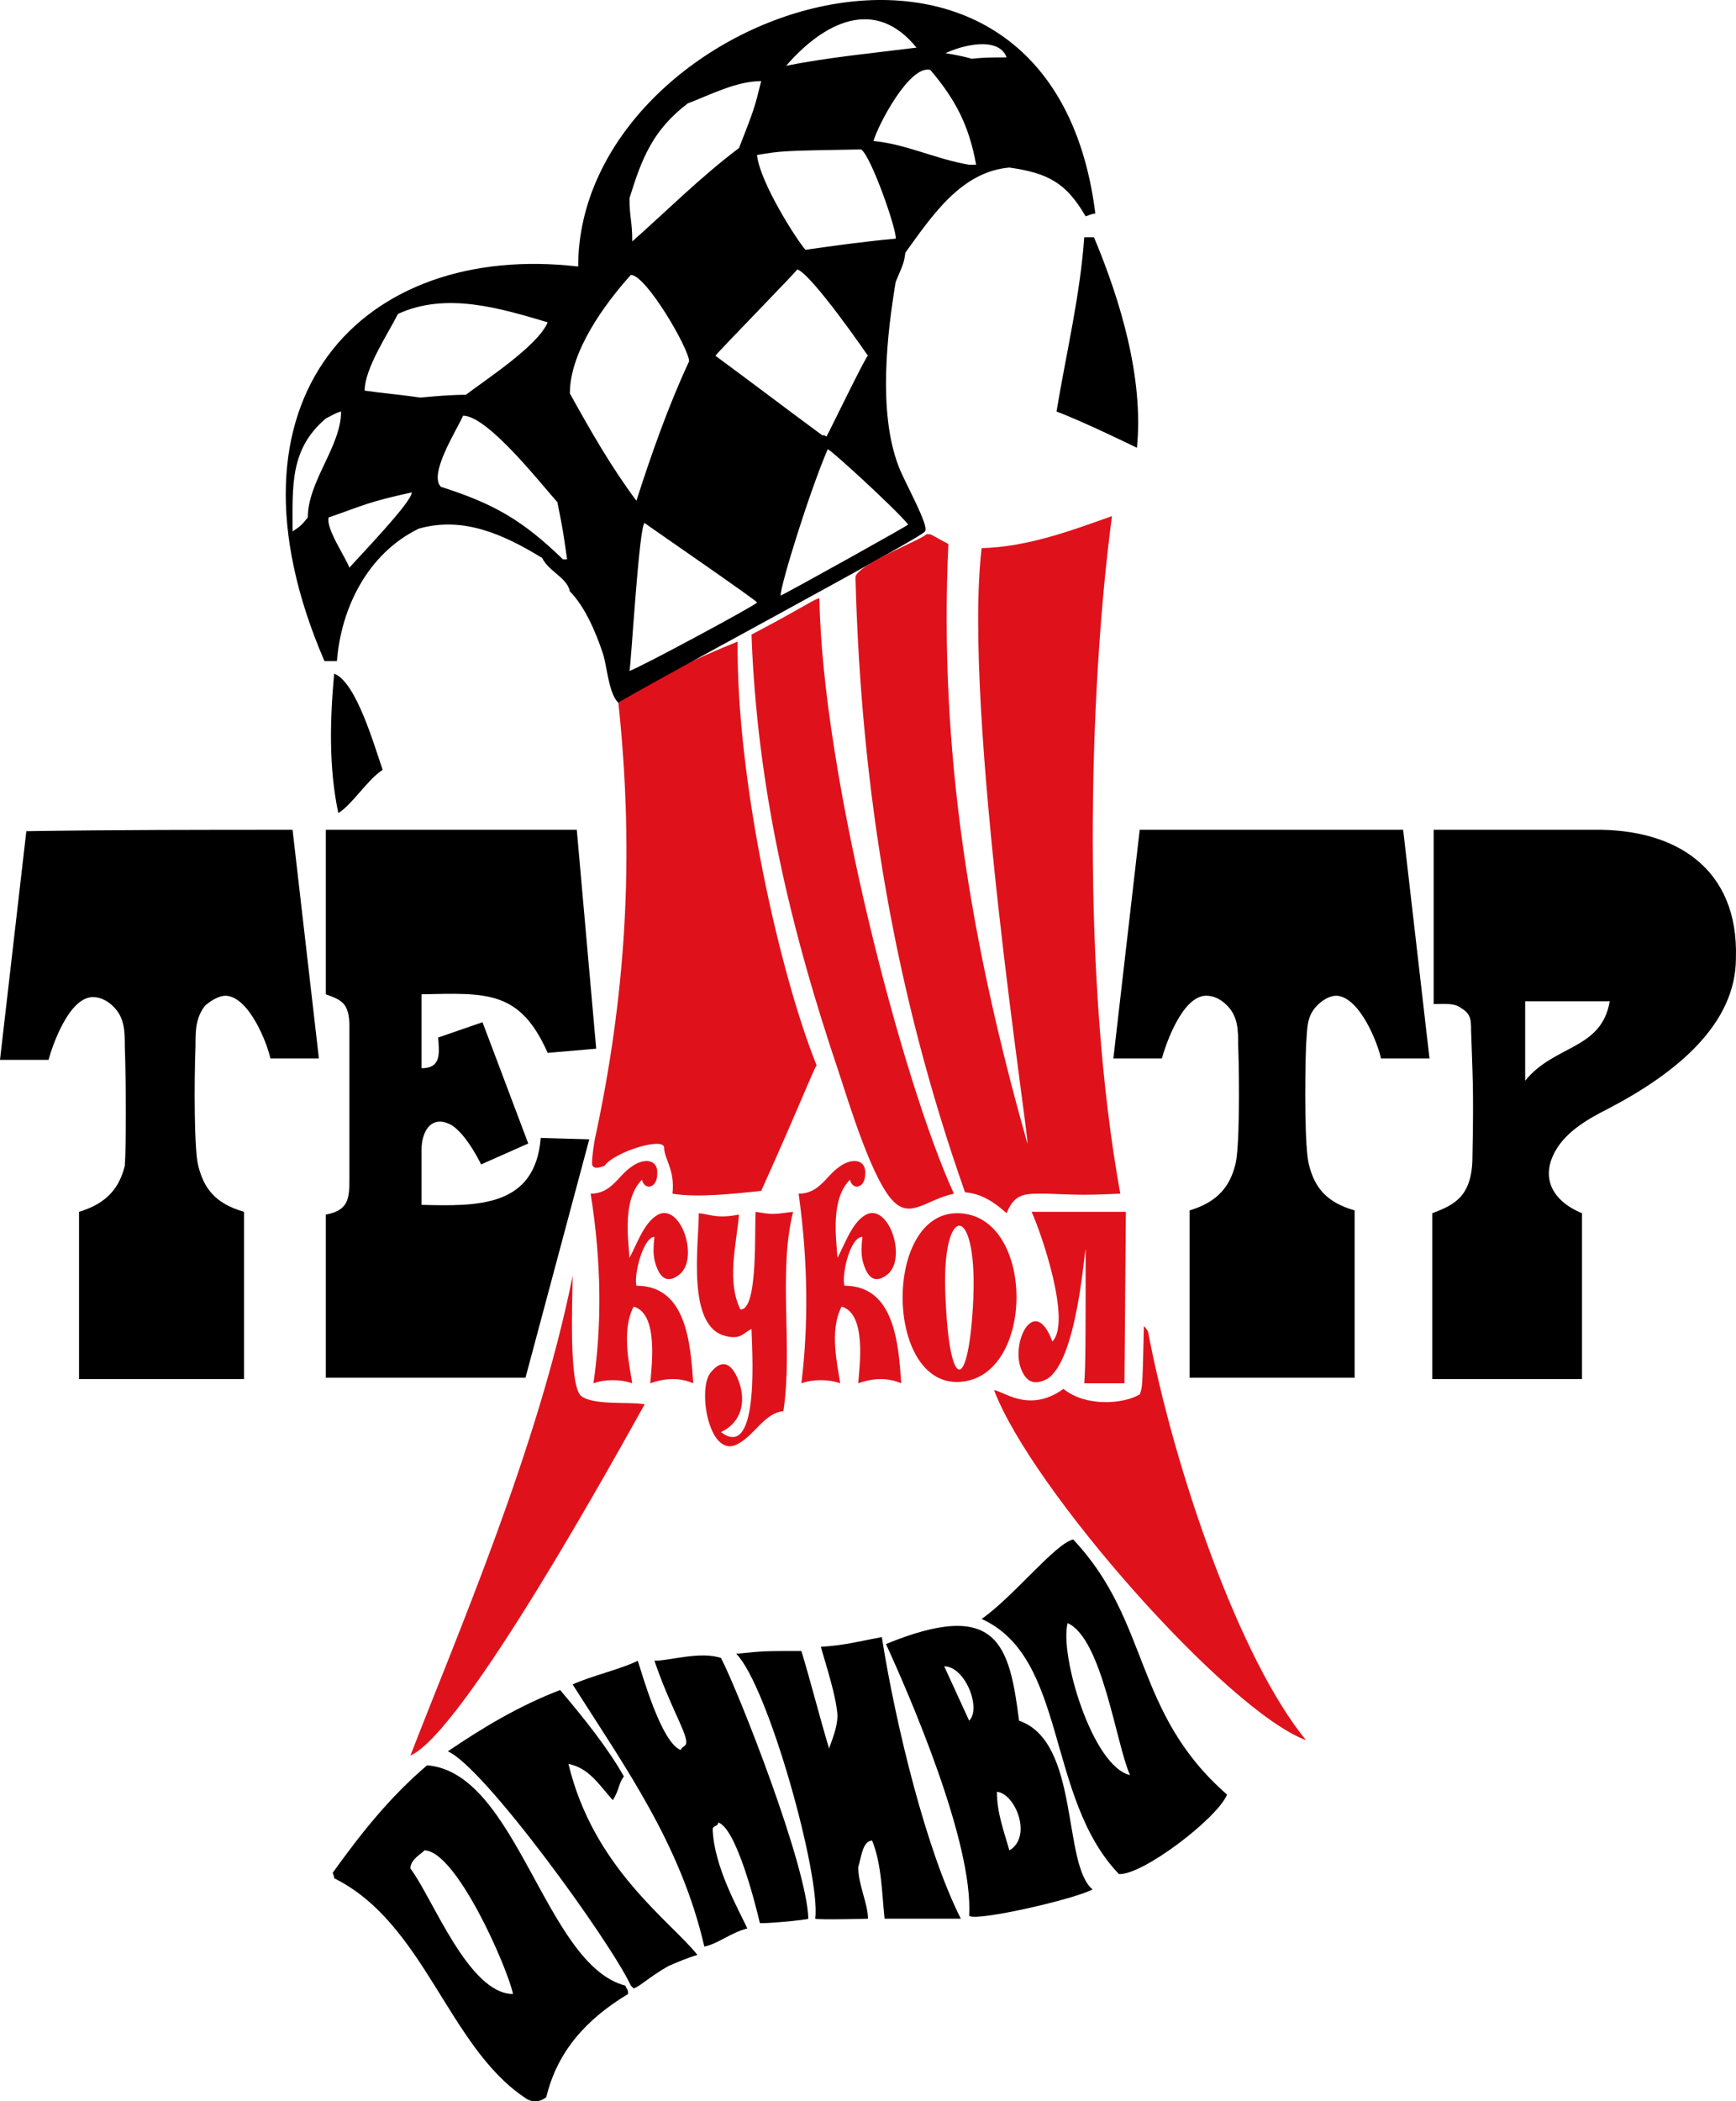 <svg width="143" height="173" viewBox="0 0 143 173" fill="none" xmlns="http://www.w3.org/2000/svg">
<path fill-rule="evenodd" clip-rule="evenodd" d="M43.172 172.656C36.89 168.409 34.949 158.308 27.525 154.634C27.525 154.405 27.411 154.29 27.411 154.175C29.809 150.847 32.093 147.977 35.177 145.337C42.601 145.911 44.885 161.751 51.509 163.473C51.624 163.817 51.738 163.702 51.738 164.162C48.311 166.228 45.913 168.868 44.999 172.656C44.428 173.115 43.743 173.115 43.172 172.656ZM33.807 153.831C33.807 153.027 34.834 152.568 34.949 152.339C37.576 152.339 41.801 161.981 42.258 164.162C38.603 164.162 35.634 156.241 33.807 153.831Z" fill="black"/>
<path fill-rule="evenodd" clip-rule="evenodd" d="M52.195 163.702C52.08 163.588 51.966 163.473 51.966 163.473C50.253 159.8 39.86 145.452 36.89 144.189C39.746 142.238 42.829 140.401 46.141 139.139C48.083 141.434 50.025 143.845 51.395 146.255C50.938 146.829 51.053 147.288 50.481 148.207C49.339 146.944 48.54 145.566 46.827 145.222C48.883 153.831 55.278 158.193 57.448 160.948C56.649 161.177 55.849 161.522 55.05 161.866C53.451 162.784 52.651 163.588 52.195 163.702Z" fill="black"/>
<path fill-rule="evenodd" clip-rule="evenodd" d="M66.585 157.963C66.471 158.078 62.588 158.422 62.588 158.308C62.245 156.815 60.646 150.502 59.161 150.043C59.161 150.387 58.705 150.273 58.705 150.617C58.819 153.716 60.875 157.275 61.56 158.767C60.189 159.111 59.161 160.029 58.019 160.259C56.078 151.88 51.624 145.681 47.169 138.679C48.654 137.991 51.167 137.417 52.537 136.728C52.88 137.761 54.479 143.5 56.078 144.074C56.192 143.73 56.535 143.845 56.535 143.386C56.42 142.353 55.164 140.401 53.908 136.728C55.164 136.728 57.677 135.925 59.39 136.499C60.875 139.368 66.471 153.601 66.585 157.963Z" fill="black"/>
<path fill-rule="evenodd" clip-rule="evenodd" d="M67.156 157.963C67.613 154.405 63.273 138.794 60.646 136.154C62.931 135.925 62.931 135.925 66.014 135.925C66.814 138.565 67.499 141.319 68.298 143.96C68.413 143.5 68.984 142.353 68.984 141.205C68.87 139.598 68.07 137.187 67.613 135.58C69.555 135.465 70.811 135.121 72.638 134.777C73.781 142.008 76.293 152.339 79.148 157.963C77.093 157.963 74.923 157.963 72.867 157.963C72.638 155.897 72.638 153.487 71.839 151.535C71.04 151.535 70.925 153.027 70.697 153.716C70.697 155.208 71.496 156.701 71.496 157.963C71.839 157.963 67.27 158.078 67.156 157.963Z" fill="black"/>
<path fill-rule="evenodd" clip-rule="evenodd" d="M72.981 135.351C82.232 131.563 83.146 135.465 83.945 141.664C88.971 143.386 87.486 153.487 89.999 155.553C88.514 156.356 80.519 158.193 79.834 157.734C80.176 151.65 74.923 139.598 72.981 135.351ZM83.146 152.339C82.689 150.732 82.118 149.24 82.118 147.518C83.603 147.633 85.088 151.191 83.146 152.339ZM79.834 141.664C79.148 140.172 78.463 138.679 77.778 137.187C79.491 137.187 80.862 140.631 79.834 141.664Z" fill="black"/>
<path fill-rule="evenodd" clip-rule="evenodd" d="M80.862 133.285C83.489 131.448 86.915 127.086 88.4 126.742C94.796 133.514 93.311 140.975 101.077 147.747C100.278 149.699 94.11 154.405 92.169 154.29C86.115 147.977 87.943 136.499 80.862 133.285ZM87.943 133.629C90.798 134.892 91.94 143.615 93.082 146.14C89.999 145.452 87.257 136.269 87.943 133.629Z" fill="black"/>
<path fill-rule="evenodd" clip-rule="evenodd" d="M47.169 105.048C47.169 106.769 46.827 114.001 47.855 114.919C48.883 115.723 51.624 115.378 53.108 115.608C51.167 119.051 38.261 142.582 33.807 144.533C37.576 134.777 44.314 119.281 47.169 105.048Z" fill="#DF121C"/>
<path fill-rule="evenodd" clip-rule="evenodd" d="M81.89 114.46C82.575 114.46 84.745 116.411 87.6 114.345C89.427 115.837 92.511 115.608 93.882 114.804C94.11 114.23 94.11 114.23 94.224 109.18C94.339 109.295 94.453 109.409 94.567 109.639C96.737 121.003 102.105 136.613 107.587 143.271C101.077 140.86 84.973 122.61 81.89 114.46Z" fill="#DF121C"/>
<path fill-rule="evenodd" clip-rule="evenodd" d="M58.476 113.082C59.618 111.59 60.418 112.509 60.875 113.771C61.446 115.378 61.103 117.1 59.39 117.903C62.702 120.429 61.903 110.442 61.903 109.409C61.217 109.754 60.989 110.328 59.733 109.983C56.535 109.18 57.562 102.408 57.562 99.882C58.59 99.997 59.047 100.341 60.875 99.997C60.646 102.522 59.847 105.507 60.989 107.802C62.474 107.917 62.131 101.03 62.245 99.767C63.616 99.997 63.616 99.997 65.329 99.767C64.073 104.818 65.329 110.902 64.529 116.182C63.045 116.296 62.131 118.133 60.875 118.822C58.476 120.314 57.448 114.575 58.476 113.082Z" fill="#DF121C"/>
<path fill-rule="evenodd" clip-rule="evenodd" d="M132.485 91.273C130.886 92.077 129.059 93.11 128.145 94.717C126.889 96.898 127.803 98.849 130.315 99.882V113.542H117.98V99.882C119.808 99.194 121.292 98.505 121.292 95.176C121.407 89.437 121.293 88.519 121.178 84.846C121.178 84.042 121.178 83.468 120.379 83.009C119.808 82.55 119.008 82.665 118.095 82.665V68.317C122.435 68.317 126.889 68.317 131.229 68.317C138.082 68.202 143.221 71.531 142.993 78.877C142.993 84.272 138.196 88.289 132.485 91.273ZM125.633 88.978V82.435H132.599C131.914 86.452 128.031 85.993 125.633 88.978Z" fill="black"/>
<path fill-rule="evenodd" clip-rule="evenodd" d="M84.174 112.853C83.146 110.672 85.202 106.425 86.686 110.442C88.285 108.835 85.773 101.489 84.973 99.767H92.74L92.626 113.886C91.483 113.886 90.341 113.886 89.313 113.886C89.427 112.394 89.427 110.213 89.427 102.867C89.313 102.867 88.742 112.049 86.23 113.542C85.316 114.001 84.631 113.886 84.174 112.853Z" fill="#DF121C"/>
<path fill-rule="evenodd" clip-rule="evenodd" d="M48.54 93.799L43.286 113.427H26.84C26.84 108.95 26.84 104.359 26.84 99.997C28.667 99.653 28.781 98.734 28.781 97.127V84.501C28.781 82.55 28.096 82.32 26.84 81.861V68.317H47.512L49.111 86.338L45.114 86.682C42.829 81.517 40.088 81.746 34.72 81.861V87.945C36.319 87.945 36.205 86.797 36.091 85.419L39.746 84.157L43.514 94.143L39.631 95.865C39.175 94.947 38.261 93.34 37.233 92.651C35.634 91.733 34.72 92.995 34.72 94.717V99.194C39.289 99.308 44.086 99.423 44.542 93.684L48.54 93.799Z" fill="black"/>
<path d="M78.92 99.882C72.753 99.767 72.867 114.116 79.034 113.771C85.316 113.427 85.316 99.997 78.92 99.882ZM80.176 106.884C79.834 114.575 78.235 114.804 77.892 106.999C77.435 99.079 80.519 98.734 80.176 106.884Z" fill="#DF121C"/>
<path fill-rule="evenodd" clip-rule="evenodd" d="M61.903 52.247C66.471 49.836 67.156 49.262 67.499 49.262C67.727 63.725 74.352 89.093 78.577 98.275C76.407 98.734 75.151 100.227 73.781 99.079C71.953 97.587 69.897 90.7 69.098 88.289C65.1 76.466 62.359 64.873 61.903 52.247Z" fill="#DF121C"/>
<path fill-rule="evenodd" clip-rule="evenodd" d="M48.768 95.865C48.768 95.176 48.883 94.487 48.997 93.799C51.509 82.205 52.309 70.727 50.938 57.871C53.908 55.805 57.334 54.198 60.761 52.821C60.646 64.414 64.301 80.369 67.27 87.715C67.042 87.945 66.014 90.7 62.702 98.046C60.532 98.275 57.448 98.62 55.392 98.275C55.621 96.324 54.707 95.406 54.707 94.487C54.707 93.569 50.596 94.832 49.796 95.98C49.453 96.094 48.883 96.324 48.768 95.865Z" fill="#DF121C"/>
<path fill-rule="evenodd" clip-rule="evenodd" d="M27.868 66.939C27.068 63.151 27.182 59.248 27.525 55.461C29.352 56.149 30.837 61.429 31.522 63.381C30.266 64.184 29.01 66.25 27.868 66.939ZM50.938 57.871C50.139 57.068 50.025 55.002 49.682 53.854C48.997 51.788 48.083 49.836 46.941 48.688C46.712 47.541 45.228 47.081 44.657 45.934C41.459 43.982 38.147 42.49 34.492 43.523C30.266 45.589 28.096 50.066 27.753 54.428C27.411 54.428 27.068 54.428 26.726 54.428C17.36 32.733 29.923 19.877 47.626 21.944C47.626 0.938 86.458 -12.607 90.227 17.582C89.999 17.582 89.77 17.697 89.427 17.811C87.829 15.056 86.344 14.253 83.146 13.794C79.148 14.138 76.75 17.811 74.58 20.796C74.466 21.599 74.466 21.599 73.781 23.206C73.095 27.338 72.296 33.881 74.009 38.358C74.466 39.62 76.636 43.408 76.179 43.753C76.293 44.097 51.966 57.068 50.938 57.871ZM51.852 55.231C51.966 55.002 52.651 43.064 53.108 43.064C53.222 43.179 62.588 49.607 62.359 49.607C62.245 49.836 52.423 55.116 51.852 55.231ZM64.301 49.033C64.301 48.114 66.7 40.424 68.184 36.98C68.527 37.095 73.781 41.916 74.808 43.179C75.379 42.949 64.644 48.918 64.301 49.033ZM28.781 46.737C28.439 45.819 26.84 43.523 27.068 42.605C30.038 41.572 30.266 41.342 33.921 40.539C33.921 41.342 29.581 45.819 28.781 46.737ZM46.37 46.048C43.058 42.834 40.659 41.457 36.319 40.08C35.291 39.046 37.576 35.488 38.147 34.225C40.202 34.225 44.657 39.965 45.913 41.342C46.37 43.638 46.37 43.638 46.712 46.048C46.598 46.048 46.484 46.048 46.37 46.048ZM24.099 43.753C24.099 39.965 23.87 36.98 26.84 34.455C27.297 34.225 27.639 33.996 28.096 33.881C28.096 36.751 25.355 39.62 25.355 42.605C24.784 43.294 24.784 43.294 24.099 43.753ZM52.423 41.227C50.367 38.472 48.654 35.488 46.941 32.389C46.941 28.945 49.796 25.043 51.966 22.632C53.222 22.632 56.763 28.716 56.763 29.749C55.05 33.422 53.679 37.325 52.423 41.227ZM87.029 33.881C87.829 29.06 88.971 24.354 89.313 19.533C89.542 19.533 89.884 19.533 90.113 19.533C92.283 24.698 94.224 31.126 93.653 36.865C93.653 36.865 89.199 34.685 87.029 33.881ZM67.727 35.833C64.758 33.652 61.903 31.471 58.933 29.29C59.047 29.06 66.014 21.944 65.672 22.173C66.928 22.632 71.496 29.29 71.496 29.29C71.382 29.175 68.07 36.062 68.07 35.947C67.956 35.833 67.842 35.833 67.727 35.833ZM34.606 32.733C33.121 32.504 31.637 32.389 30.038 32.159C30.038 30.323 31.979 27.453 32.779 25.846C36.776 24.01 41.23 25.387 45.114 26.535C44.314 28.486 39.86 31.356 38.375 32.504C37.119 32.504 35.862 32.618 34.606 32.733ZM66.357 20.566C65.786 19.992 62.588 15.056 62.359 12.761C64.415 12.416 64.415 12.416 70.925 12.302C71.725 12.761 73.895 18.959 73.781 19.648C71.268 19.877 68.755 20.222 66.357 20.566ZM52.08 19.877C52.08 18.156 51.852 17.926 51.852 16.319C52.88 12.99 53.794 10.695 56.649 8.514C58.476 7.825 60.646 6.677 62.702 6.677C62.131 8.973 62.131 8.973 60.875 12.187C57.677 14.597 54.936 17.352 52.08 19.877ZM79.834 13.564C77.093 13.105 74.58 11.842 71.953 11.613C72.296 10.35 74.923 5.3 76.636 5.759C78.692 8.169 79.834 10.35 80.405 13.564C80.062 13.564 79.948 13.564 79.834 13.564ZM64.758 5.415C67.842 1.856 72.067 -0.325 75.494 3.922C71.839 4.382 68.184 4.726 64.758 5.415ZM80.062 4.841C79.263 4.611 78.577 4.496 77.892 4.382C79.034 3.808 82.232 2.889 82.918 4.726C81.89 4.726 80.976 4.726 80.062 4.841Z" fill="black"/>
<path fill-rule="evenodd" clip-rule="evenodd" d="M70.468 47.541C70.468 46.507 76.179 44.327 76.293 43.982C76.407 43.982 76.522 43.982 76.636 43.982C77.093 44.212 77.664 44.556 78.121 44.786C77.321 61.889 79.948 77.614 84.631 94.143C84.859 94.143 79.263 58.445 80.862 45.13C84.631 45.015 88.057 43.753 91.597 42.49C89.656 57.068 89.085 80.713 92.283 98.275C89.542 98.39 89.199 98.39 86.23 98.275C84.516 98.275 83.603 98.16 82.918 99.882C81.89 98.964 80.862 98.275 79.491 98.16C73.666 81.632 70.925 65.103 70.468 47.541Z" fill="#DF121C"/>
<path fill-rule="evenodd" clip-rule="evenodd" d="M24.099 68.317L26.269 87.141H22.271C22.043 85.993 20.558 82.091 18.616 81.976C18.045 81.976 17.474 82.32 16.903 82.779C16.104 83.812 16.104 84.846 16.104 86.108C15.99 89.207 15.99 94.717 16.332 95.98C16.789 97.816 17.703 99.079 20.101 99.767V113.542C15.533 113.542 10.964 113.542 6.51 113.542V99.767C8.794 99.079 9.822 97.816 10.279 95.98C10.393 94.602 10.393 89.093 10.279 86.108C10.279 84.96 10.279 83.812 9.365 82.894C8.908 82.435 8.337 82.091 7.652 82.091C5.711 82.091 4.34 85.993 3.997 87.256H0L2.17 68.431C9.594 68.317 16.789 68.317 24.099 68.317Z" fill="black"/>
<path fill-rule="evenodd" clip-rule="evenodd" d="M115.582 68.317L117.752 87.141H113.755C113.526 85.993 112.041 82.091 110.1 81.976C109.529 81.976 108.958 82.32 108.501 82.779C107.587 83.698 107.701 84.731 107.587 85.993C107.473 89.093 107.473 94.602 107.816 95.865C108.272 97.701 109.186 98.964 111.585 99.653V113.427C107.016 113.427 102.448 113.427 97.993 113.427V99.653C100.278 98.964 101.306 97.701 101.762 95.865C102.105 94.602 102.105 89.093 101.991 85.993C101.991 84.846 101.991 83.698 101.077 82.779C100.62 82.32 100.049 81.976 99.364 81.976C97.422 81.976 96.052 85.879 95.709 87.141H91.712L93.882 68.317C100.963 68.317 108.272 68.317 115.582 68.317Z" fill="black"/>
<path fill-rule="evenodd" clip-rule="evenodd" d="M52.423 105.851C56.535 105.851 56.877 110.557 57.106 113.886C56.078 113.427 54.822 113.427 53.565 113.886C53.679 112.394 54.25 108.147 52.195 107.573C51.167 109.524 51.852 112.394 52.08 113.886C51.167 113.542 49.796 113.542 48.883 113.886C49.568 109.18 49.568 104.014 48.654 98.275C50.367 98.275 50.938 96.783 51.966 96.094C52.994 95.291 54.25 95.406 54.136 96.668C54.136 97.816 53.108 98.046 52.88 97.127C51.281 98.734 51.738 101.834 51.852 103.555C52.423 102.522 52.994 100.801 54.022 100.112C55.964 98.734 57.677 103.555 55.964 104.933C54.936 105.736 54.365 105.162 54.022 104.129C53.794 103.441 53.794 102.867 53.908 101.834C52.994 101.834 52.195 104.933 52.423 105.851Z" fill="#DF121C"/>
<path fill-rule="evenodd" clip-rule="evenodd" d="M69.555 105.851C73.666 105.851 74.009 110.557 74.237 113.886C73.21 113.427 71.953 113.427 70.697 113.886C70.811 112.394 71.382 108.147 69.326 107.573C68.298 109.524 68.984 112.394 69.212 113.886C68.298 113.542 66.928 113.542 66.014 113.886C66.585 109.18 66.585 104.014 65.786 98.275C67.499 98.275 68.07 96.783 69.098 96.094C70.126 95.291 71.382 95.406 71.268 96.668C71.268 97.816 70.24 98.046 70.012 97.127C68.413 98.734 68.87 101.834 68.984 103.555C69.555 102.522 70.126 100.801 71.154 100.112C73.095 98.734 74.808 103.555 73.095 104.933C72.067 105.736 71.496 105.162 71.154 104.129C70.925 103.441 70.925 102.867 71.04 101.834C70.012 101.834 69.326 104.933 69.555 105.851Z" fill="#DF121C"/>
</svg>
